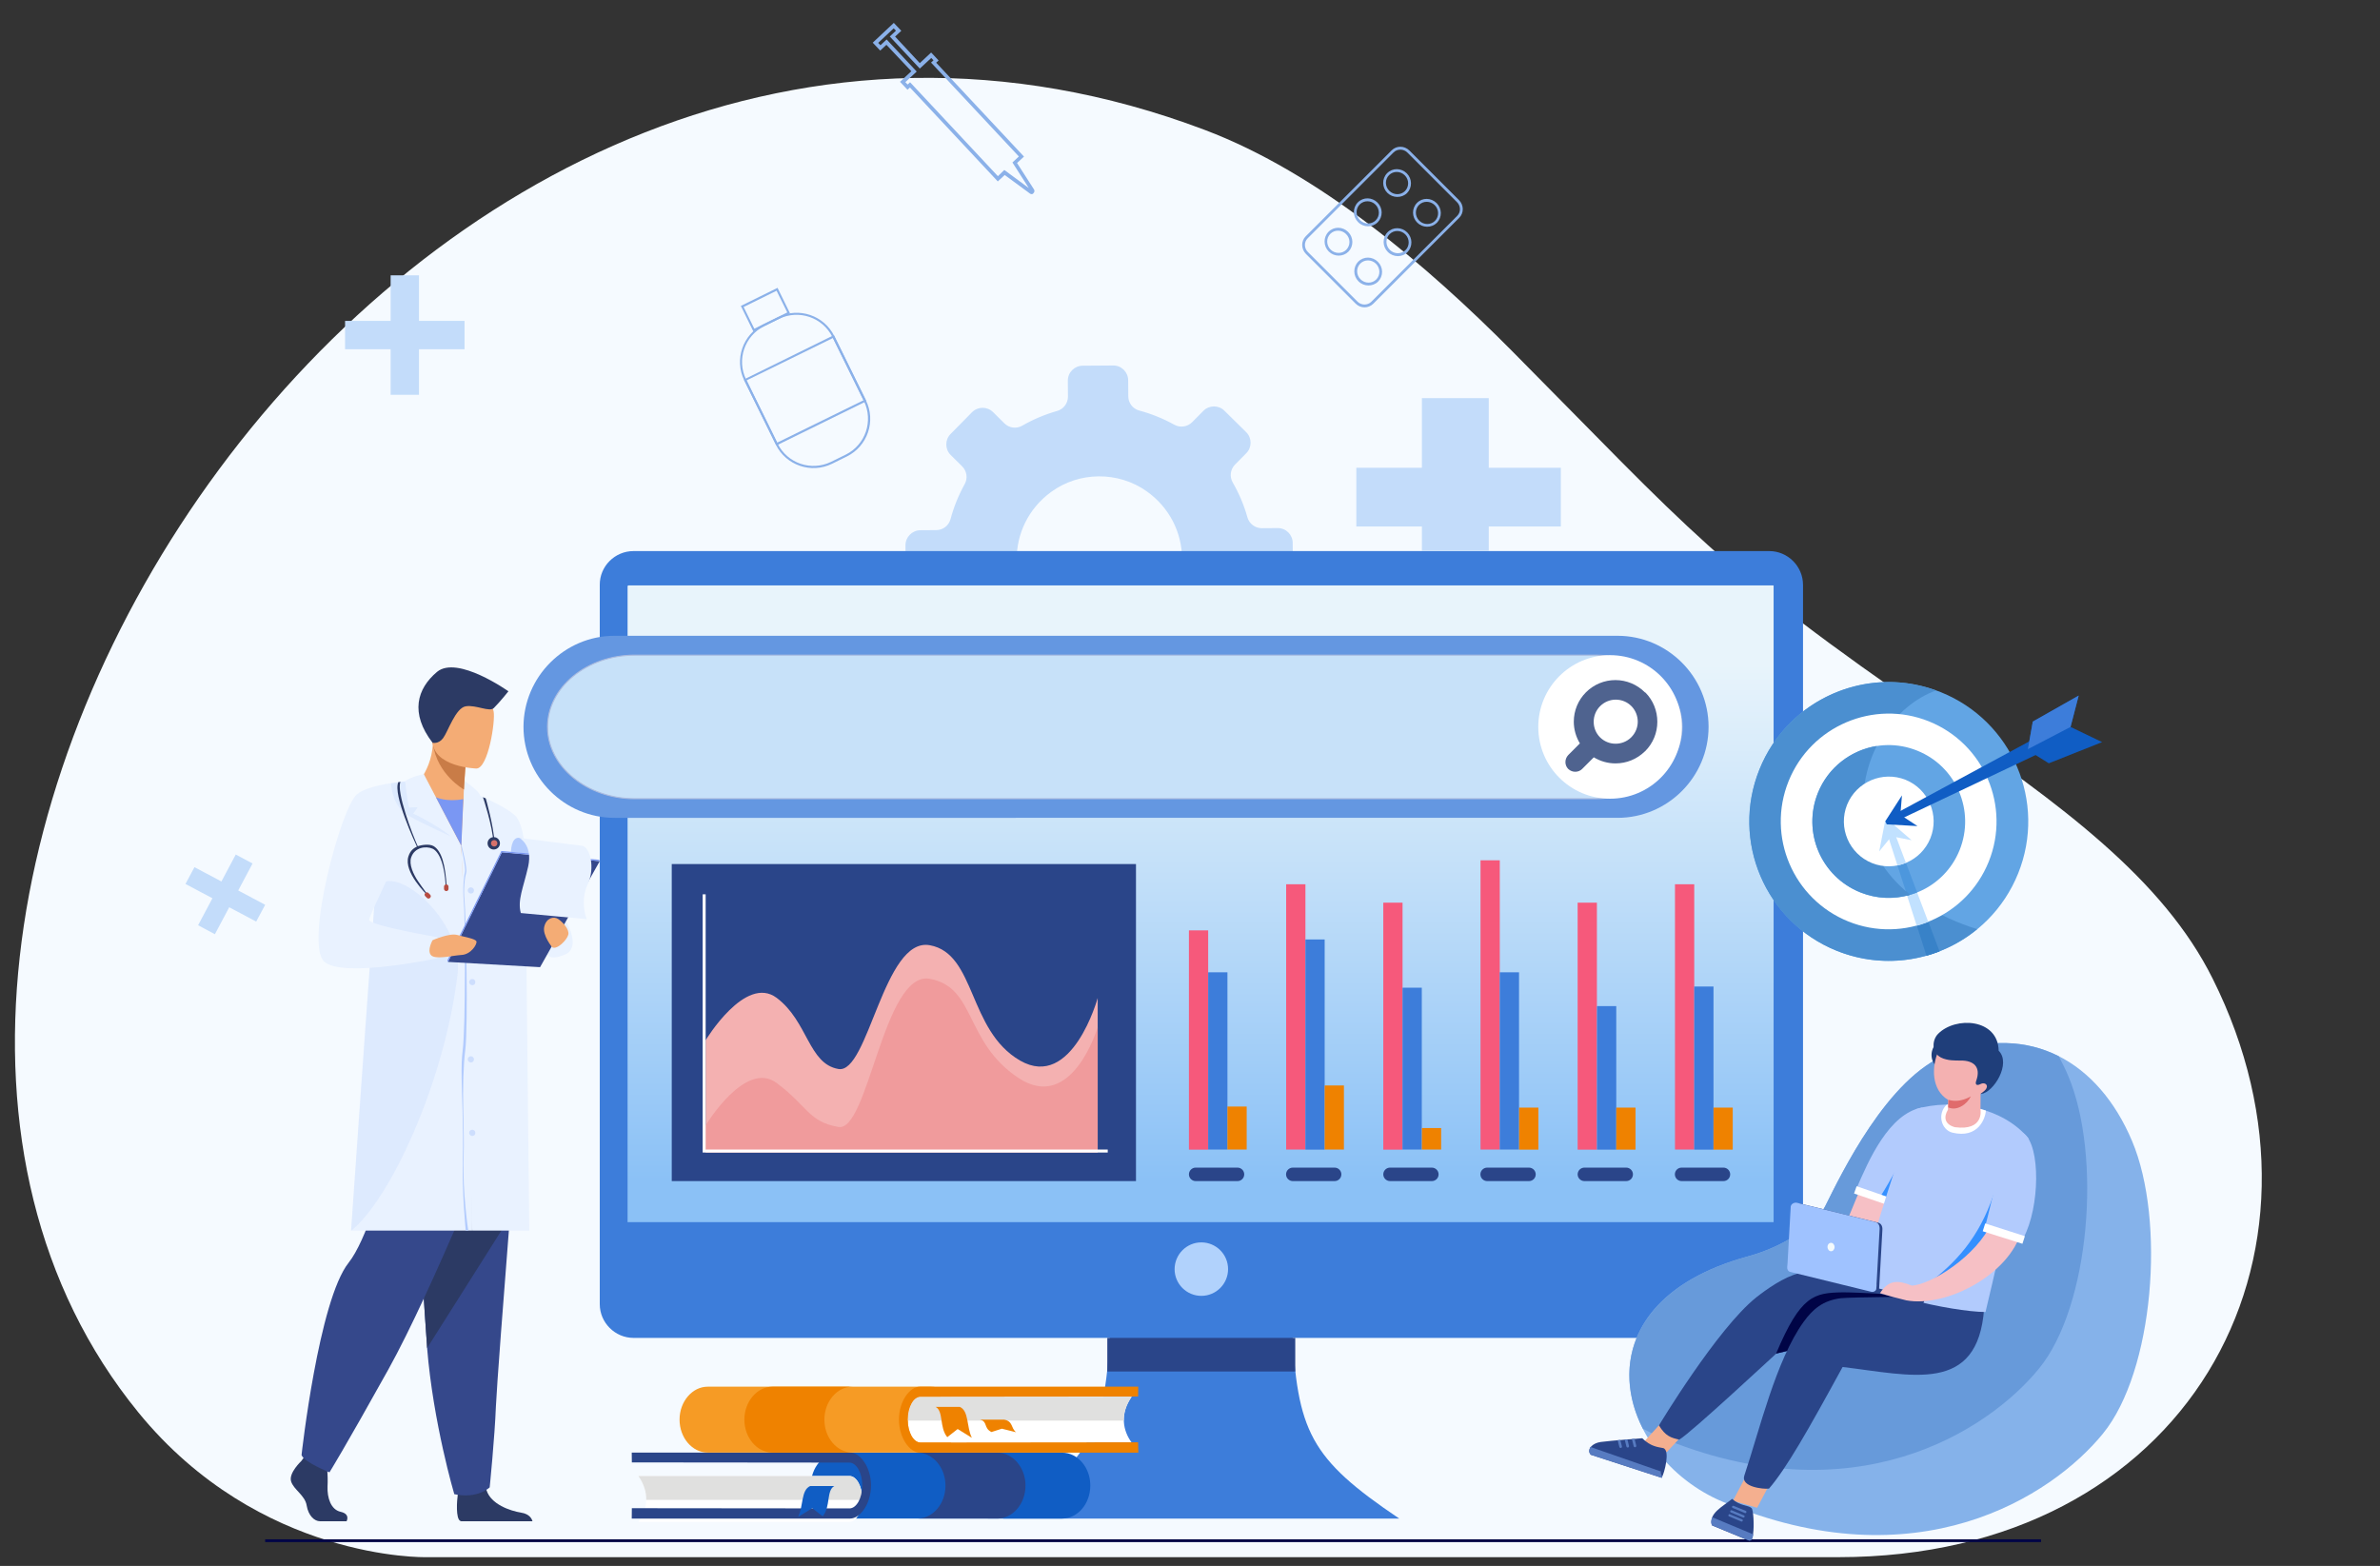<?xml version="1.0" encoding="utf-8"?>
<!-- Generator: Adobe Illustrator 22.0.1, SVG Export Plug-In . SVG Version: 6.00 Build 0)  -->
<svg version="1.1" id="Layer_1" xmlns="http://www.w3.org/2000/svg" xmlns:xlink="http://www.w3.org/1999/xlink" x="0px" y="0px"
	 viewBox="0 0 2225 1464" style="enable-background:new 0 0 2225 1464;" xml:space="preserve">
<rect x="0" y="0" width="2225" height="1464" fill="#333333" stroke="none"/>
<style type="text/css">
	.st0{fill:#F5FAFF;}
	.st1{fill:#C3DCFA;}
	.st2{fill:#3D7DDA;}
	.st3{fill:#000446;}
	.st4{clip-path:url(#SVGID_2_);fill:url(#SVGID_3_);}
	.st5{fill:#2A4589;}
	.st6{fill:#B1D2FC;}
	.st7{fill:#85B2EA;}
	.st8{fill:#679ADA;}
	.st9{fill:#F4AF8F;}
	.st10{fill:#1F3E7A;}
	.st11{fill:#F6C0C5;}
	.st12{fill:#B2CBFD;}
	.st13{fill:#3590FF;}
	.st14{fill:#FFFFFF;}
	.st15{fill:#577BC1;}
	.st16{fill:#9FC2FF;}
	.st17{fill:#F4FAFD;}
	.st18{fill:#F4B1B1;}
	.st19{fill:#E06B6C;}
	.st20{fill:#6497E1;}
	.st21{fill:#F6597B;}
	.st22{fill:#EF8200;}
	.st23{fill:#F09B9C;}
	.st24{fill:#62A5E4;}
	.st25{fill:#4B8FD0;}
	.st26{fill:#3882C8;}
	.st27{fill:#C1E1FF;}
	.st28{fill:#4D97DD;}
	.st29{fill:#105DC4;}
	.st30{fill:#FCA700;}
	.st31{fill:#E0E0DF;}
	.st32{fill:#F69B25;}
	.st33{fill:#2C3A64;}
	.st34{fill:#35488B;}
	.st35{fill:#F4AC75;}
	.st36{fill:#E9F2FF;}
	.st37{opacity:0.2;fill:#B2CBFD;enable-background:new    ;}
	.st38{fill:#C97C47;}
	.st39{fill:#B64C41;}
	.st40{fill:#D6716B;}
	.st41{opacity:0.5;fill:#B2CBFD;enable-background:new    ;}
	.st42{fill:#7A97F3;}
	.st43{fill:#8BB1E9;}
	.st44{fill:#C7E1F9;stroke:#ACBCDF;stroke-miterlimit:10;}
	.st45{fill:#4F638F;}
</style>
<path class="st0" d="M1126.4,121.5c106.4,40.2,207.5,126.4,287.2,206.7c165.9,167.2,190.7,202.4,395.3,342.9
	c119.3,81.9,213.4,151,259.6,243.7c130.1,260-24.9,541-349.8,541c-13.2,0-1320.7,0-1320.7,0s-155.4,3.5-268.7-135.4
	C-254.8,849.2,382.5-159.9,1126.4,121.5"/>
<path class="st1" d="M890.2,621.9l10.5-10.6c4.4-4.4,5.3-11.2,2.2-16.6c-6-10.4-10.6-21.4-13.8-32.7c-1.7-6-7.2-10.1-13.4-10
	l-14.9,0.1c-7.7,0.1-14-6.2-14.1-13.8l-0.2-28.5c0-7.7,6.2-14,13.9-14.1l14.9-0.1c6.2,0,11.7-4.2,13.3-10.2
	c3-11.3,7.5-22.4,13.3-32.9c3-5.4,2-12.2-2.5-16.6l-10.6-10.5c-5.5-5.4-5.5-14.3-0.1-19.7l20-20.3c5.4-5.5,14.3-5.5,19.7-0.1
	l10.6,10.5c4.4,4.4,11.2,5.3,16.6,2.2c10.4-6,21.4-10.6,32.7-13.8c6-1.7,10.1-7.2,10.1-13.4l-0.1-14.9c-0.1-7.7,6.2-14,13.9-14
	l28.5-0.2c7.7-0.1,14,6.2,14,13.9l0.1,14.9c0,6.2,4.2,11.7,10.2,13.3c11.3,3,22.4,7.5,32.9,13.3c5.4,3,12.2,2,16.6-2.4l10.5-10.6
	c5.4-5.5,14.3-5.5,19.7-0.1l20.3,20c5.5,5.4,5.5,14.3,0.1,19.7l-10.5,10.6c-4.4,4.5-5.3,11.2-2.2,16.7c6,10.4,10.6,21.3,13.8,32.7
	c1.7,6,7.2,10.1,13.4,10.1l14.9-0.1c7.7-0.1,14,6.2,14,13.9l0.2,28.5c0,7.7-6.2,14-13.9,14.1l-14.6-0.3c-6.3,0.1-11.7,4.2-13.3,10.2
	c-3,11.3-7.5,22.4-13.3,32.9c-3,5.4-2,12.3,2.4,16.6l10.6,10.5c5.5,5.4,5.5,14.3,0.1,19.7l-20,20.3c-5.4,5.4-14.3,5.5-19.7,0.1
	l-10.6-10.5c-4.4-4.4-11.2-5.3-16.7-2.2c-10.4,6-21.3,10.6-32.7,13.8c-6,1.7-10.1,7.2-10,13.4l0.1,14.9c0,7.7-6.2,14-13.9,14.1
	l-28.5,0.2c-7.7,0.1-14-6.2-14.1-13.9l-0.1-14.9c0-6.2-4.2-11.7-10.2-13.3c-11.3-3-22.4-7.5-32.9-13.3c-5.4-3-12.2-2-16.6,2.4
	l-10.5,10.6c-5.4,5.5-14.3,5.5-19.7,0.1l-20.3-20C884.9,636.3,884.8,627.5,890.2,621.9 M983.5,586.3c26.5,18.8,63.1,18.6,89.3-0.6
	c43.4-31.5,43-95.3-0.8-126.4c-26.5-18.8-63.1-18.6-89.3,0.6C939.4,491.5,939.8,555.3,983.5,586.3z"/>
<path class="st2" d="M592.3,515.2H1654c17.3,0,31.6,14.2,31.6,31.6v672.4c0,17.3-14.2,31.6-31.6,31.6H592.3
	c-17.3,0-31.6-14.2-31.6-31.6V546.8C560.6,529.4,574.8,515.2,592.3,515.2"/>
<rect x="247.9" y="1439.1" class="st3" width="1660.2" height="2.6"/>
<g>
	<g>
		<g>
			<g>
				<defs>
					<path id="SVGID_1_" d="M587.6,547.3h1069.9c0.5,0,0.8,0.4,0.8,0.9v594.4H586.7V548.1C586.7,547.7,587.1,547.3,587.6,547.3"/>
				</defs>
				<clipPath id="SVGID_2_">
					<use xlink:href="#SVGID_1_"  style="overflow:visible;"/>
				</clipPath>
				
					<linearGradient id="SVGID_3_" gradientUnits="userSpaceOnUse" x1="1122.4" y1="1024.4" x2="1122.4" y2="1506.497" gradientTransform="matrix(1 0 0 -1 0 2128)">
					<stop  offset="0" style="stop-color:#8BC1F6"/>
					<stop  offset="1" style="stop-color:#E8F4FB"/>
				</linearGradient>
				<rect x="586.7" y="547.3" class="st4" width="1071.4" height="595.3"/>
			</g>
		</g>
	</g>
</g>
<path class="st2" d="M1038.1,1239.6c-4.6,98.8-16.6,123.8-100.2,180.1H1123h185.1c-83.5-56.3-95.6-81.3-100.2-180.1l-85-8
	L1038.1,1239.6z"/>
<rect x="1035.2" y="1250.8" class="st5" width="175.7" height="31.4"/>
<path class="st6" d="M1123.1,1161.5c13.7,0,25,11.1,25,25c0,13.7-11.1,25-25,25c-13.7,0-25-11.1-25-25
	C1098.2,1172.6,1109.4,1161.5,1123.1,1161.5"/>
<path class="st7" d="M1993.2,1066.7c31.5,74.6,20.4,215.4-27.3,273.7c-47.6,58.4-173.5,140.3-355.6,63.5
	c-98.7-41.6-141.3-184.3,24.2-229.4c31.3-8.5,62.4-28.1,71.8-46.8c14.8-29.5,58.1-120.4,114.4-142.2
	C1897.1,955.8,1961.7,992,1993.2,1066.7"/>
<path class="st8" d="M1535.9,1335.7c-29.5-57.9-11.6-131.2,98.6-161.2c31.3-8.5,62.4-28.1,71.8-46.8
	c14.8-29.5,58.1-120.4,114.4-142.2c38.6-15,74.1-13.1,104,2c3.1,5.8,6.1,11.9,8.8,18.3c31.5,74.6,20.4,215.4-27.3,273.7
	c-47.6,58.3-173.5,140.3-355.6,63.5C1545.6,1340.7,1540.7,1338.2,1535.9,1335.7"/>
<polygon class="st9" points="1620.1,1403.1 1647.9,1350 1669.3,1359.4 1642.7,1409.6 "/>
<path class="st10" d="M1825.5,972c7.9,2.6,12.2,11.1,9.6,19s-11.1,12.2-19,9.6c-7.9-2.6-12.2-11.1-9.6-19
	C1809,973.7,1817.6,969.5,1825.5,972"/>
<path class="st11" d="M1773.3,1114.8c-16.4,18.4-36.3,96.1-75.4,81.6c6.8,8,41-89.5,46.6-95.6L1773.3,1114.8z"/>
<path class="st12" d="M1794.2,1081.2c-7.1,10-19.8,35.2-29,43.4l0.6-1l-30.3-12.2c11.5-27,30.5-70.1,61.2-76
	C1800.1,1034.1,1804.8,1070.7,1794.2,1081.2"/>
<path class="st13" d="M1771.7,1108.4c-0.5,0.5-3.3,13.3-4.4,14.2l-9.9-3.2c9.8-14.8,27-47.9,27-47.9L1771.7,1108.4z"/>
<polygon class="st14" points="1770.7,1121.1 1735.7,1109 1733.3,1115.8 1768.3,1127.8 "/>
<polygon class="st9" points="1536.8,1348.1 1577.7,1303 1597.7,1315.1 1558.3,1357.5 "/>
<path class="st5" d="M1535.3,1344.6c0,0-29,2.2-38.8,3.5c-7.6,1-13.6,6.7-9.3,11.9l66.1,21.5c0.1-0.1,0.2-0.3,0.4-0.5
	c2-3,8.2-25.4,1.1-27.2C1550.5,1352.9,1543.3,1352.6,1535.3,1344.6"/>
<path class="st15" d="M1514.8,1346.2c-0.9,0.1-1.6,0.2-2.5,0.2l1.6,6.4c0.2,0.7,0.9,1,1.5,0.9l0,0c0.7-0.2,1-0.9,0.9-1.5
	L1514.8,1346.2z M1521.4,1345.6c-0.9,0.1-1.6,0.1-2.5,0.2l1.6,6.6c0.2,0.7,0.9,1,1.5,0.9l0,0c0.7-0.2,1-0.9,0.9-1.5L1521.4,1345.6z
	 M1528.1,1345.1c-0.8,0.1-1.6,0.1-2.5,0.2l1.7,6.8c0.2,0.7,0.9,1,1.5,0.9l0,0c0.7-0.2,1-0.9,0.9-1.5L1528.1,1345.1z"/>
<path class="st15" d="M1486.7,1352.7L1486.7,1352.7l-0.8,2.7c-0.6,2.1-0.1,3,1.3,4.7l66.4,21.6c0.1-0.1,0.2-0.3,0.4-0.5
	c0.4-0.6-2.1-3.7-1.2-5.5L1486.7,1352.7z"/>
<path class="st5" d="M1804.7,1212.2l-40-21.9c0,0-43.8-9.5-83,0.1c-14.2,3.5-30.1,14.9-39.8,22.5c-36.5,29.1-91,119.7-91,119.7
	c6.1,10.1,11.4,11.6,19,13.3c11.1-6.4,90.4-80.4,90.6-80.4l131.5-32L1804.7,1212.2z"/>
<path class="st3" d="M1804.7,1212.2l-2.6,2.1c-12.4-3.8-69.6-6.2-79.2-6.1c-27.2,0.4-39.5,2.8-62.5,57.3l21.2-5.1l110.3-26.9
	L1804.7,1212.2z"/>
<path class="st5" d="M1854.9,1223.4c-5.8,80.4-67.7,62.3-132.3,54.6c-32.6,59.7-52.6,94.9-68.8,113.7c-5.4,0.7-26.6-1.6-23.1-12.1
	c14.3-42.6,29.5-107.9,55.6-144c8.3-11.4,17.6-19.7,34.5-21.9c9.1-1.1,83.8-1.5,83.8-1.5L1854.9,1223.4z"/>
<path class="st12" d="M1896.7,1064.7c-16,47.6-20.9,80.5-40.5,161.9c-31.8-0.2-116-19.2-115.3-33.4c14.6-50.9,31.9-106.7,50.3-156.3
	C1825.8,1026.5,1872.9,1035.3,1896.7,1064.7"/>
<path class="st14" d="M1820,1032.7c13-0.4,24.1,1.5,36.6,5.6c-0.6,7.3-7.1,26.4-31.4,20.6C1814.7,1056.2,1810.8,1041.2,1820,1032.7"
	/>
<path class="st13" d="M1800.9,1201.1c27.7-20.1,49.2-44.3,62.6-83.6c0,0,18.4,17.1,18,18.5s-13.8,21.3-13.2,21.5
	C1868.8,1157.7,1830.6,1208.5,1800.9,1201.1"/>
<path class="st5" d="M1706.1,1192.3l93.1,22.8l-0.6,2.2c-0.3,1.2-1.5,1.9-2.8,1.6l-88.7-21.7c-1.2-0.3-1.9-1.5-1.6-2.8
	L1706.1,1192.3z"/>
<path class="st5" d="M1682.6,1125.1l73.3,18c2.9,0.7,4.1,3.6,3.9,6.6l-3.1,56.2l-83.1-20.4l3.3-57
	C1677.1,1126,1680.1,1124.5,1682.6,1125.1"/>
<path class="st16" d="M1680,1124.5l73.3,18c2.9,0.7,4.1,3.6,3.9,6.6l-2.9,52h0.1l-0.3,3.8c-0.2,2.1-2.6,3.2-4.6,2.8l-75.9-18.6
	c-2-0.5-3-2.5-2.8-4.6l0.3-3.1l3-53.5C1674.6,1125.4,1677.5,1123.9,1680,1124.5"/>
<path class="st17" d="M1711.8,1161.9c1.8,0,3.3,1.8,3.3,4s-1.5,3.9-3.3,3.9s-3.3-1.8-3.3-4
	C1708.4,1163.7,1709.9,1161.9,1711.8,1161.9"/>
<path class="st11" d="M1889.8,1150.8c-11.1,40.6-70,71.8-107.6,64.9c-8.7-2.1-17-4.3-24.7-6.7c8.2-12.5,16.6-12.4,29.8-7.1
	c17.7-0.7,60.9-27.7,74.8-59.2L1889.8,1150.8z"/>
<path class="st12" d="M1892.2,1059.8c15.5,11.7,14.9,68.5-0.4,97.3l-36.3-9.1c6.6-24.1,16.2-70.3,23.1-85.7
	C1879.5,1060.4,1890.2,1058.3,1892.2,1059.8"/>
<path class="st18" d="M1821.3,1028.3l-0.2,9.1c-4.2,6.9-3.2,13.8,6.5,16.4c27.2,3.6,24-15.8,23.9-16.7l0.1-14.5
	c1.7,0.1,10.6-6.6,12.3-9.9c20.4-39.1-35-67.2-51.6-30.4C1805.5,997.2,1805.6,1019.1,1821.3,1028.3"/>
<path class="st19" d="M1842.5,1025c-3.5,7.3-12.9,14-21.2,10.3l0.2-7.1C1826.2,1029.5,1833,1030.3,1842.5,1025"/>
<path class="st10" d="M1847.5,1010.5c-1,2.8-0.2,5.2,4.2,2.9c3.2-1.7,7.3,0.3,5.3,4.2c-1.7,3.2-6.9,5.3-4.8,5.1
	c11.6-1.4,28.3-28.4,16.3-40.4c-0.6-30.1-40.3-32.3-56.6-15.8c-5.7,5.7-6.5,17.5,2.7,22.2c6,3,13.3,2.8,18.1,2.8
	C1845.2,991.3,1852.2,997.5,1847.5,1010.5"/>
<polygon class="st14" points="1893,1155.7 1855.9,1143.8 1853.6,1151.1 1890.7,1162.8 "/>
<path class="st5" d="M1619.3,1401.3c-9.4,7.7-22.1,13.5-18.8,24.8l34.7,14.3c0.1-0.1,0.3-0.3,0.4-0.5c0.9-1,2.7-0.9,3.3-5.5
	c1.2-8.7,0.3-23.2-1.5-24.6C1634,1407,1626.9,1408.1,1619.3,1401.3"/>
<path class="st15" d="M1600.8,1418.5L1600.8,1418.5c-1.1,2.6-1.9,5.1-0.1,7.6l34.7,14.3c2.2-0.3,3-0.9,3.7-5.9L1600.8,1418.5z"/>
<path class="st15" d="M1620.7,1407.8l11.3,4.7c0.6,0.2,0.9,0.9,0.6,1.4l0,0c-0.2,0.6-0.9,0.9-1.4,0.6l-11.3-4.7
	c-0.6-0.2-0.9-0.9-0.6-1.4l0,0C1619.4,1407.9,1620.1,1407.6,1620.7,1407.8"/>
<path class="st15" d="M1619,1412l11.3,4.7c0.6,0.2,0.9,0.9,0.6,1.4l0,0c-0.2,0.6-0.9,0.9-1.4,0.6l-11.3-4.7
	c-0.6-0.2-0.9-0.9-0.6-1.4l0,0C1617.7,1412,1618.3,1411.8,1619,1412"/>
<path class="st15" d="M1617.3,1415.7l11.3,4.7c0.6,0.2,0.9,0.9,0.6,1.4l0,0c-0.2,0.6-0.9,0.9-1.4,0.6l-11.3-4.7
	c-0.6-0.2-0.9-0.9-0.6-1.4l0,0C1616.1,1415.7,1616.8,1415.4,1617.3,1415.7"/>
<rect x="628" y="807.8" class="st5" width="434" height="296.4"/>
<path class="st18" d="M659.7,972.5c0,0,37.1-61.6,66.4-39.6s29.6,61.6,57.7,66.5c28,5,42.3-123.7,85.5-115.7
	c43.2,7.9,35.5,79.5,84.3,107.8c48.8,28.2,72.6-58.5,72.6-58.5v141.8H659.7V972.5z"/>
<path class="st20" d="M574.5,594.4h937.7c46.8,0,85.1,38.3,85.1,85.1l0,0c0,46.8-38.3,85.1-85.1,85.1H574.5
	c-46.8,0-85.1-38.3-85.1-85.1l0,0C489.5,632.7,527.8,594.4,574.5,594.4"/>
<rect x="1111.5" y="869.8" class="st21" width="18" height="205"/>
<rect x="1129.5" y="909" class="st2" width="18" height="165.7"/>
<rect x="1147.5" y="1034.5" class="st22" width="18" height="40.2"/>
<path class="st5" d="M1117.8,1091.6h39.1c3.4,0,6.3,2.8,6.3,6.3s-2.8,6.3-6.3,6.3h-39.1c-3.4,0-6.3-2.8-6.3-6.3
	S1114.4,1091.6,1117.8,1091.6"/>
<rect x="1202.4" y="826.7" class="st21" width="18" height="248"/>
<rect x="1220.4" y="878.3" class="st2" width="18" height="196.5"/>
<rect x="1238.4" y="1014.8" class="st22" width="18" height="59.9"/>
<path class="st5" d="M1208.6,1091.6h39.1c3.4,0,6.3,2.8,6.3,6.3s-2.8,6.3-6.3,6.3h-39.1c-3.4,0-6.3-2.8-6.3-6.3
	S1205.2,1091.6,1208.6,1091.6"/>
<rect x="1293.2" y="843.9" class="st21" width="18" height="230.9"/>
<rect x="1311.2" y="923.4" class="st2" width="18" height="151.3"/>
<rect x="1329.3" y="1054.6" class="st22" width="18" height="20.1"/>
<path class="st5" d="M1299.5,1091.6h39.1c3.4,0,6.3,2.8,6.3,6.3s-2.8,6.3-6.3,6.3h-39.1c-3.4,0-6.3-2.8-6.3-6.3
	S1296.1,1091.6,1299.5,1091.6"/>
<rect x="1384.1" y="804.3" class="st21" width="18" height="270.4"/>
<rect x="1402.1" y="909" class="st2" width="18" height="165.7"/>
<rect x="1420.2" y="1035.5" class="st22" width="18" height="39.3"/>
<path class="st5" d="M1390.3,1091.6h39.1c3.4,0,6.3,2.8,6.3,6.3s-2.8,6.3-6.3,6.3h-39.1c-3.4,0-6.3-2.8-6.3-6.3
	S1386.9,1091.6,1390.3,1091.6"/>
<rect x="1474.9" y="843.9" class="st21" width="18" height="230.9"/>
<rect x="1493" y="940.6" class="st2" width="18" height="134.2"/>
<rect x="1511" y="1035.5" class="st22" width="18" height="39.3"/>
<path class="st5" d="M1481.2,1091.6h39.1c3.4,0,6.3,2.8,6.3,6.3s-2.8,6.3-6.3,6.3h-39.1c-3.4,0-6.3-2.8-6.3-6.3
	S1477.8,1091.6,1481.2,1091.6"/>
<rect x="1565.9" y="826.7" class="st21" width="18" height="248"/>
<rect x="1583.9" y="922.3" class="st2" width="18" height="152.5"/>
<rect x="1601.9" y="1035.5" class="st22" width="18" height="39.3"/>
<path class="st5" d="M1572.1,1091.6h39.1c3.4,0,6.3,2.8,6.3,6.3s-2.8,6.3-6.3,6.3h-39.1c-3.4,0-6.3-2.8-6.3-6.3
	S1568.6,1091.6,1572.1,1091.6"/>
<path class="st23" d="M659.7,1052.1c0,0,37.1-61.6,66.4-39.6c29.3,21.9,29.6,36.1,57.7,41.1c28,5,42.3-146.5,85.5-138.5
	c43.2,7.9,32.2,58.9,82.6,92.5c50.4,33.6,74.3-47.3,74.3-47.3v117.2H659.7V1052.1z"/>
<path class="st24" d="M1814.4,647.1c66.8,26.9,99.2,102.7,72.3,169.5c-26.9,66.8-102.7,99.2-169.5,72.3s-99.2-102.7-72.3-169.5
	C1671.6,652.6,1747.6,620.2,1814.4,647.1"/>
<path class="st25" d="M1848.4,868.7c-35.6,29.2-85.6,38.5-131.3,20.2c-66.8-26.9-99.2-102.7-72.3-169.5
	c26.3-65.4,99.5-97.8,165.1-73.9C1732.3,674.1,1693.5,819.4,1848.4,868.7"/>
<path class="st25" d="M1813.2,889.4c-4,1.5-8.1,3-12.2,4.1l-19.4-60.5c4.4,3.8,9.2,7.5,14.5,11.1L1813.2,889.4z"/>
<path class="st26" d="M1813.2,889.4c-4,1.5-8.1,3-12.2,4.1l-19.4-60.5c4.4,3.8,9.2,7.5,14.5,11.1L1813.2,889.4z"/>
<path class="st14" d="M1803.3,674.4c51.6,20.8,76.7,79.5,55.9,131.2c-20.8,51.6-79.5,76.7-131.2,55.9
	c-51.6-20.8-76.7-79.5-55.9-131.2C1692.9,678.7,1751.7,653.7,1803.3,674.4"/>
<polygon class="st14" points="1762.3,767.9 1762.3,767.9 1756.8,796 1768.3,781.9 1787.1,785.5 1765.3,766.7 "/>
<path class="st27" d="M1802.7,861.9c-3.5,1.4-7.1,2.6-10.8,3.6l-27.6-86.1l6.8-0.9L1802.7,861.9z"/>
<path class="st24" d="M1792.4,701.8c36.6,14.7,54.3,56.3,39.6,92.9c-14.7,36.6-56.3,54.3-92.9,39.6s-54.3-56.3-39.6-92.9
	C1714.2,704.7,1755.8,687,1792.4,701.8"/>
<polygon class="st28" points="1762.3,767.9 1762.3,767.9 1756.8,796 1768.3,781.9 1787.1,785.5 1765.3,766.7 "/>
<path class="st28" d="M1792.3,834.3c-3,1.2-6.2,2.2-9.3,3l-18.7-58l6.8-0.9L1792.3,834.3z"/>
<path class="st25" d="M1785.7,836.5c-14.9,4.4-31.2,3.9-46.6-2.3c-36.6-14.7-54.3-56.3-39.6-92.9c9.7-24.1,31.1-40,55-43.9
	C1733.3,739.7,1736,796.5,1785.7,836.5"/>
<path class="st25" d="M1785.7,836.5c-1,0.3-1.9,0.5-2.8,0.8l-1.3-4.3C1782.9,834.2,1784.3,835.4,1785.7,836.5"/>
<path class="st14" d="M1781.4,729c21.5,8.7,31.9,33.1,23.3,54.6c-8.7,21.5-33.1,31.9-54.6,23.3c-21.5-8.7-31.9-33.1-23.3-54.6
	C1735.5,730.9,1759.9,720.5,1781.4,729"/>
<polygon class="st27" points="1762.3,767.9 1762.3,767.9 1756.8,796 1768.3,781.9 1787.1,785.5 1765.3,766.7 "/>
<path class="st27" d="M1781.8,806.7c-2.6,1-5.2,1.9-7.9,2.4l-9.6-29.9l6.8-0.9L1781.8,806.7z"/>
<polygon class="st29" points="1762.5,767.8 1762.5,767.8 1778.1,743.6 1776.6,761.8 1792.6,772.3 1763.9,770.7 "/>
<path class="st29" d="M1920.5,680.5c1.6-0.4,2.1-0.9,5,0.3c2.9,1.1,5.4,7.6,4.4,10.3s-1.4,2.4-2.5,3.2l-151.3,71.8l-4.3-5.3
	L1920.5,680.5z"/>
<polygon class="st29" points="1900.4,674.6 1943.3,650.3 1935.7,679.6 1965.2,693.8 1915.4,713.6 1895.6,701.3 "/>
<polygon class="st2" points="1900.4,674.6 1943.3,650.3 1935.7,679.6 1895.8,700.4 1897.1,693.3 "/>
<path class="st5" d="M535.2,1142.3"/>
<path class="st30" d="M550.4,1100.5"/>
<polygon class="st14" points="659.7,836.1 659.7,1074.7 1035.6,1074.7 1035.6,1077.5 656.9,1077.5 656.9,836.1 "/>
<path class="st29" d="M993,1358.1H784.3c-14.5,0-26.3,13.9-26.3,30.8l0,0c0,17,11.8,30.8,26.3,30.8H993c14.5,0,26.3-13.9,26.3-30.8
	l0,0C1019.4,1372,1007.5,1358.1,993,1358.1"/>
<path class="st5" d="M932.4,1358.1h-74.8c14.5,0,26.3,13.9,26.3,30.8l0,0c0,17-11.8,30.8-26.3,30.8h74.8c14.5,0,26.3-13.9,26.3-30.8
	l0,0C958.8,1372,946.8,1358.1,932.4,1358.1"/>
<path class="st14" d="M794.1,1422.8H596.8c8.2-11.1,11.3-26.7,0-42.9h197.3c6.6,0,12,9.6,12,21.4
	C806.1,1413,800.7,1422.8,794.1,1422.8"/>
<path class="st31" d="M604.1,1402.2c0.2-7.1-2-14.6-7.3-22.3h197.3c6.6,0,12,9.6,12,21.4c0,0.3,0,0.6,0,0.9H604.1z"/>
<path class="st5" d="M590.6,1419.7h204.2c9.5,0,19.5-14,19.5-31s-10.1-30.7-19.5-30.7H590.6l0.1,9.2l203.4,0.2c6.6,0,12,9.6,12,21.4
	s-5.4,21.4-12,21.4l-203.4-0.2L590.6,1419.7z"/>
<path class="st29" d="M780,1389.3c-8.3,0-14.3,0-22.6,0c-8.7,3.8-6.2,19-11.3,28.9l13.3-8.2l9.7,7.6
	C776.7,1408.7,772.4,1393.3,780,1389.3"/>
<path class="st32" d="M661.6,1296.4h208.7c14.5,0,26.3,13.9,26.3,30.8l0,0c0,17-11.8,30.8-26.3,30.8H661.6
	c-14.5,0-26.3-13.9-26.3-30.8l0,0C635.3,1310.3,647.2,1296.4,661.6,1296.4"/>
<path class="st22" d="M722.2,1296.4H797c-14.5,0-26.3,13.9-26.3,30.8l0,0c0,17,11.8,30.8,26.3,30.8h-74.8
	c-14.5,0-26.3-13.9-26.3-30.8l0,0C695.9,1310.3,707.8,1296.4,722.2,1296.4"/>
<path class="st14" d="M860.6,1348.7H1058c-8.2-11.1-11.3-26.7,0-42.9H860.6c-6.6,0-12,9.6-12,21.4
	C848.5,1339,853.9,1348.7,860.6,1348.7"/>
<path class="st31" d="M1050.6,1328.1c-0.2-7.1,2-14.6,7.3-22.3H860.6c-6.6,0-12,9.6-12,21.4c0,0.3,0,0.6,0,0.9H1050.6z"/>
<path class="st22" d="M1064.2,1358.1H859.9c-9.5,0-19.5-14-19.5-31s10.1-30.7,19.5-30.7h204.2l-0.1,9.2l-203.4,0.2
	c-6.6,0-12,9.6-12,21.4s5.4,21.4,12,21.4l203.4-0.2L1064.2,1358.1z"/>
<path class="st22" d="M874.7,1315.3c8.3,0,14.3,0,22.6,0c8.7,3.8,6.2,19,11.3,28.9l-13.3-8.2l-9.7,7.6
	C878,1334.6,882.3,1319.3,874.7,1315.3"/>
<path class="st22" d="M916,1327.2c8.3,0,14.3,0,22.6,0c8.7,1.5,6.2,7.7,11.3,11.8l-13.3-3.3l-9.7,3.1
	C919.3,1335.1,923.6,1328.8,916,1327.2"/>
<g>
	<g>
		<path class="st33" d="M281.7,1365.9c0,0-11.9,11.1-9.6,18.9c2.3,7.9,13.1,13.1,14.6,22.7c1.6,9.6,7.3,14.7,12.4,14.7
			c5.1,0,24.9,0,24.9,0s3.8-6.7-5.5-8.8c-9.3-2-12.7-13.3-12.3-23.7c0.6-10.4-0.9-24.3-0.9-24.3l-19.8-4.7L281.7,1365.9z"/>
		<path class="st33" d="M430.3,1421.9c0.2,0.1,0.4,0.2,0.8,0.3h66.7c-0.6-2.3-2.8-6.8-10.5-8c-10.4-1.7-28.4-7.8-32.5-21.1
			c-0.1-0.4-0.2-0.9-0.3-1.2c-3.2-14.3-26.4,4.4-26.4,4.4s-0.1,0.6-0.2,1.5C427.2,1402.7,425.9,1419.7,430.3,1421.9z"/>
		<path class="st34" d="M484.4,1041c0,0-3.5,44.1-7.7,96.9c-5.7,71.9-12.4,160.3-13.1,177c-1.1,29-5.8,75.6-5.8,75.6
			s-11.1,11.1-33.1,6.4c0,0-19.7-66.4-25.4-136.6c-0.1-1.1-0.2-2.3-0.2-3.5c-5.2-71.5-13.4-222-13.4-222L484.4,1041z"/>
		<path class="st33" d="M484.4,1041c0,0-3.5,44.1-7.7,96.9l-77.4,122.4c-0.1-1.1-0.2-2.3-0.2-3.5c-5.2-71.5-13.4-222-13.4-222
			L484.4,1041z"/>
		<path class="st34" d="M468.3,1046.2c0,0-63.7,159.5-105.4,234.4s-54.9,95.9-54.9,95.9s-23.9-9.6-26.1-16.2
			c0,0,16-144.7,44.1-179.9c15.9-19.9,34.5-79.7,35.3-100.6c0.8-20.9,5.7-62.3,5.7-62.3L468.3,1046.2z"/>
	</g>
	<g>
		<path class="st35" d="M448.9,751c-23.7,7.5-64.7-12.6-64.7-12.6s18.5-13.8,20.5-42.7c0-0.4,0.1-0.8,0.1-1.1
			c0.1-2.1,0.1-4.4,0.1-6.7l6.5,5.2l24.2,19.5c0,0-1.2,9.7-1.7,25.8c3.8,2.1,6.9,4.5,9.3,6.5C446.9,748.2,448.9,751,448.9,751z"/>
		<path class="st35" d="M357.8,735.2c0,0,62.6-9.9,104,17.4c0,0,28.1,183.4,3.6,200.7c-24.5,17.3-107.5,0-107.5,0L357.8,735.2
			L357.8,735.2z"/>
		<path class="st36" d="M441.4,1150.5H328.2c0,0,13.2-193.2,17-240.3c3.1-38.2,9.5-129.7,11.8-162.8c0.6-7.8,0.9-12.4,0.9-12.4
			l27-4.6l46.3,60.2c0,0,7.4,160.5,7.1,185.8c-0.2,25.4,3,123.8,3.1,140.5C441.5,1133.4,441.4,1150.5,441.4,1150.5z"/>
		<path class="st36" d="M431.3,790.7l10.2,359.8h53.3c0,0-2.5-236.6-2.7-258.4c-0.2-21.7,5.7-115.5-10.8-129.9
			c-14-12.2-47.3-24-47.3-24L431.3,790.7z"/>
		<path class="st36" d="M434.2,730c0,0,15.2,10.4,14.7,14.3c-0.6,3.7-2.7,9.7-2.7,9.7l-9.3-1.9l7.9,5.6c0,0-8.9,26-13.5,33.2
			L434.2,730z"/>
		<path class="st37" d="M350.5,837.2c6.7-41,83.6,19.5,77.3,73.3c-11.8,99.3-62.2,210.1-99.6,240.2L350.5,837.2z"/>
		<path class="st38" d="M404.7,695.4c-0.1-0.8-0.3-1.1-0.3-1.1l0.4-0.1l6.6-1.3l24.2,19.5c0,0-1.1,9.2-1.8,25.8
			C433.7,738.1,408.7,724.3,404.7,695.4z"/>
		<path class="st35" d="M445.5,718.5c0,0-42.2-1.1-41.2-27.5c1.1-26.2-3.5-44.1,23.6-44.6c27-0.3,31.8,9.9,33.6,18.9
			C463.2,674.1,456.5,718,445.5,718.5z"/>
		<path class="st33" d="M404.4,694.4c0,0,5.6,1.5,9.9-4.4c4.4-5.8,11.6-28.3,21.2-29.7c9.6-1.5,22.2,5.7,26.2,1.6
			c5.9-5.9,13.6-15.6,13.6-15.6s-47.6-33.9-66.7-18.2C389.8,643.9,383.1,666.7,404.4,694.4z"/>
		<g>
			<path class="st33" d="M461.4,788.4c-0.9-16.3-9.8-42.9-9.9-43.1l2.6,1.1c0.3,1.1,7.4,25.4,8.3,41.9h-0.9V788.4z"/>
		</g>
		<g>
			<path class="st33" d="M399.8,837.2c-0.9-1-22.7-21.8-18-36.5c1.8-5.7,5.1-7.9,8.7-9.6c3.4-1.1,10.9-2.5,15,0
				c7.3,4.6,10.9,17.1,12.1,38.1h-0.9c-1.2-24.9-7.7-33.8-12.4-35.8c-6-2.6-16.6-1.5-19.9,8.2c-2.3,6.6,2.2,16,6.4,22.2
				c4.7,7,9.7,13.3,9.7,13.4h-0.7V837.2z"/>
		</g>
		<path class="st39" d="M402.1,839.4L402.1,839.4c-0.9,0.9-2.2,0.9-3,0l-1.5-1.5c-0.9-0.9-0.9-2.2,0-3l0,0c0.9-0.9,2.2-0.9,3,0
			l1.5,1.5C403,837.3,403,838.5,402.1,839.4z"/>
		<path class="st39" d="M417.2,833.1L417.2,833.1c-1.1,0-2.1-1-2.1-2.1v-2.1c0-1.1,1-2.1,2.1-2.1l0,0c1.1,0,2.1,1,2.1,2.1v2.1
			C419.3,832.3,418.3,833.1,417.2,833.1z"/>
		<path class="st33" d="M455.8,788.4c0-3.2,2.6-5.8,5.8-5.8c3.2,0,5.8,2.6,5.8,5.8s-2.6,5.8-5.8,5.8
			C458.5,794.3,455.8,791.7,455.8,788.4z"/>
		<path class="st40" d="M459,788.4c0-1.6,1.2-3,3-3c1.6,0,3,1.2,3,3c0,1.6-1.2,3-3,3C460.3,791.4,459,790,459,788.4z"/>
		<g>
			<path class="st12" d="M435.4,1150.5c0-0.3-3.7-36.6-2.7-68.1c0.4-13.3,0.1-28.9-0.3-44.1c-0.6-21.6-1.7-42.3,0.1-55.9
				c3-23.2,2.3-128.6,1.1-140c-1.1-11.2,0-23.5,1.1-27c1.1-3.7-3.7-24.3-3.7-24.5l0.6-0.1c0.2,0.9,5.5,21.1,4.2,25
				c-1.1,3.6-2.8,15.5-1.5,26.6c1.2,11.4,3.6,116.8,0.6,140c-1.7,13.5-2.3,34.4-1.8,55.9c0.3,15.1,0.8,30.7,0.3,44.1
				c-1.1,31.5,4.2,67.7,4.4,68.1H435.4L435.4,1150.5z"/>
		</g>
		<path class="st36" d="M529.2,861.1c0,0,14.4,24.7-0.8,31.2c-15,6.5-16.6-0.3-16.6-0.3L529.2,861.1z"/>
		<path class="st36" d="M409,876.2c0,0,2.2,4.7,2,8.8c-0.3,4.4-2.3,10.9-2.3,10.9s-88.4,18.9-105.6,3.1
			c-18.4-17,15.7-143.8,30.5-156.3c6.3-5.4,19.5-8.6,31.9-10.5c6.8-1.1,13.2-1.8,18.1-2.1c5-0.4,8.2-0.6,8.2-0.6l-2,7.4l-7.8,28.6
			l-9,33.4c0,0-27,55.6-27.9,60.9C344.1,865.1,409,876.2,409,876.2z"/>
		<path class="st37" d="M421.4,781.8c0,0-22.6-9.8-38.8-18.8c-10.5-5.8-16-16.9-17.1-30.7c6.8-1.1,13.2-1.8,18.1-2.1
			c0.8,0.2,1.2,0.4,1.2,0.4l4.9,6.4L421.4,781.8z"/>
		<path class="st36" d="M431.3,790.7l-35.1-67c0,0-13.1,2.7-17.5,6.8c0,0,2.2,20.1,3.9,24.6c0,0,6.8-0.8,7.8-0.2c0,0-3.4,5-4.2,5.7
			C386,760.4,416.6,774.7,431.3,790.7z"/>
		<g>
			<path class="st33" d="M390.6,793.3c-2.5-5.4-23.6-50.5-18.2-62.1l2-0.2c-4,8.7,10.5,48,17,62.1L390.6,793.3z"/>
		</g>
		<path class="st41" d="M437.3,832.5c0-1.6,1.2-2.9,2.9-2.9c1.6,0,2.9,1.2,2.9,2.9c0,1.6-1.2,2.9-2.9,2.9
			C438.5,835.2,437.3,833.9,437.3,832.5z"/>
		<path class="st41" d="M437.3,990.4c0-1.6,1.2-2.9,2.9-2.9c1.6,0,2.9,1.2,2.9,2.9c0,1.7-1.2,2.9-2.9,2.9
			C438.5,993.2,437.3,991.9,437.3,990.4z"/>
		<path class="st41" d="M438.6,918.2c0-1.6,1.2-2.9,2.9-2.9c1.6,0,2.9,1.2,2.9,2.9c0,1.6-1.2,2.9-2.9,2.9
			C439.9,920.9,438.6,919.7,438.6,918.2z"/>
		<path class="st41" d="M438.6,1059.1c0-1.6,1.2-2.9,2.9-2.9c1.6,0,2.9,1.2,2.9,2.9c0,1.7-1.2,2.9-2.9,2.9
			C439.9,1061.9,438.6,1060.6,438.6,1059.1z"/>
		<path class="st42" d="M407.5,745.3c0,0,9.8,4.8,25.6,1.8l-1.8,43.6L407.5,745.3z"/>
		<g>
			<polygon class="st34" points="469.2,796.8 560.7,805.1 504.9,904.2 418.8,899.3 			"/>
			<path class="st12" d="M477.7,796.4c0,0,0-14.1,7.8-13.1c7.8,1,10.2,15,10.2,15L477.7,796.4z"/>
			<polygon class="st42" points="560,803.8 468.7,795.6 418.2,898 418.8,899.3 469.2,796.8 560.7,805.1 			"/>
			<path class="st36" d="M485.4,783.3c0,0,12.8,6.4,8.4,26.7c-4.6,20.3-10.2,31.5-6.9,43.6l61.6,5.7c0,0-6.7-16,0.8-32.2
				c7.5-16.2,2.1-34.7-4.7-36.3L485.4,783.3z"/>
		</g>
		<path class="st35" d="M516.3,885.7c0,0-9.4-11.3-7.5-19.3c1.9-8.2,8.9-10.1,13.2-7.1c4.2,2.9,10.4,9.5,9.3,14.5
			C530.1,878.7,520.9,888.1,516.3,885.7z"/>
		<path class="st35" d="M404.4,879c0,0,15.9-7,23.1-4.9c7.3,2,17,3.5,17.9,6c0.8,2.7-5.2,12.4-14.2,12.7c-8.9,0.6-24.6,4.7-28.4,0
			C399.1,888.3,404.4,879,404.4,879z"/>
	</g>
</g>
<rect x="1329.3" y="372.2" class="st1" width="62.5" height="142.9"/>
<rect x="1268" y="437.3" class="st1" width="191.2" height="54.9"/>
<g>
	<g>
		<path class="st43" d="M791.6,426.8l-13.8,6.8c-19.4,9.5-43,1.5-52.5-17.9l-29.5-60c-9.5-19.4-1.5-43,17.9-52.5l13.8-6.8
			c19.4-9.5,43-1.5,52.5,17.9l29.5,60C819.1,393.6,811.1,417.2,791.6,426.8z M714.5,304.9c-18.4,9.1-26,31.4-17,49.9l29.5,60
			c9.1,18.4,31.4,26,49.9,17l13.8-6.8c18.4-9.1,26-31.4,17-49.9l-29.5-60c-9.1-18.4-31.4-26-49.9-17L714.5,304.9z"/>
	</g>
	<g>
		<path class="st43" d="M738.6,293l-34.3,16.9L692.6,286l34.3-16.9L738.6,293z M705.2,307.3l30.8-15.2l-10-20.3L695.2,287
			L705.2,307.3z"/>
	</g>
	<g>
		<path class="st43" d="M810,375.1l-84.2,41.4l-30.4-61.7l84.2-41.5L810,375.1z M726.6,413.8l80.7-39.6L778.7,316L698,355.6
			L726.6,413.8z"/>
	</g>
</g>
<g>
	<g>
		<path class="st43" d="M1267.3,283.8l-46.4-46.4c-4.6-4.6-4.7-12-0.2-16.5l80.4-80.4c4.5-4.5,11.9-4.4,16.5,0.2l46.4,46.4
			c4.6,4.6,4.7,12,0.2,16.5l-80.4,80.4C1279.2,288.5,1271.9,288.5,1267.3,283.8z M1315.7,142.6c-3.5-3.5-9.3-3.6-12.8-0.2
			l-80.4,80.4c-3.5,3.5-3.4,9.2,0.2,12.8l46.4,46.4c3.5,3.5,9.3,3.6,12.8,0.2l80.4-80.4c3.5-3.5,3.4-9.2-0.2-12.8L1315.7,142.6z"/>
	</g>
	<g>
		<g>
			<path class="st43" d="M1242.2,235.1c-5.1-5.1-5.2-13.3-0.2-18.4c5.1-5.1,13.2-5,18.4,0.2c5.1,5.1,5.2,13.3,0.2,18.4
				C1255.5,240.3,1247.3,240.2,1242.2,235.1z M1258.4,218.8c-4.1-4.1-10.7-4.2-14.7-0.2s-3.9,10.6,0.2,14.7s10.7,4.2,14.7,0.2
				C1262.6,229.4,1262.6,222.9,1258.4,218.8z"/>
		</g>
		<g>
			<path class="st43" d="M1269.6,207.6c-5.1-5.1-5.2-13.3-0.2-18.4c5.1-5.1,13.2-5,18.4,0.2c5.1,5.1,5.2,13.3,0.2,18.4
				C1282.9,212.9,1274.7,212.8,1269.6,207.6z M1285.9,191.3c-4.1-4.1-10.7-4.2-14.7-0.2s-3.9,10.6,0.2,14.7
				c4.1,4.1,10.7,4.2,14.7,0.2S1290,195.4,1285.9,191.3z"/>
		</g>
		<g>
			<path class="st43" d="M1297,180.3c-5.1-5.1-5.2-13.3-0.2-18.4c5.1-5.1,13.2-5,18.4,0.2c5.1,5.1,5.2,13.3,0.2,18.4
				C1310.4,185.4,1302.1,185.3,1297,180.3z M1313.3,163.9c-4.1-4.1-10.7-4.2-14.7-0.2s-3.9,10.6,0.2,14.7c4.1,4.1,10.7,4.2,14.7,0.2
				C1317.5,174.5,1317.4,168,1313.3,163.9z"/>
		</g>
		<g>
			<path class="st43" d="M1297.4,235.5c-5.1-5.1-5.2-13.3-0.2-18.4c5.1-5.1,13.2-5,18.4,0.2c5.1,5.1,5.2,13.3,0.2,18.4
				C1310.9,240.8,1302.6,240.7,1297.4,235.5z M1313.8,219.1c-4.1-4.1-10.7-4.2-14.7-0.2s-3.9,10.6,0.2,14.7
				c4.1,4.1,10.7,4.2,14.7,0.2C1318,229.9,1317.9,223.2,1313.8,219.1z"/>
		</g>
		<g>
			<g>
				<path class="st43" d="M1270,263c-5.1-5.1-5.2-13.3-0.2-18.4c5.1-5.1,13.2-5,18.4,0.2c5.1,5.1,5.2,13.3,0.2,18.4
					C1283.4,268.2,1275.1,268.1,1270,263z M1286.4,246.6c-4.1-4.1-10.7-4.2-14.7-0.2s-3.9,10.6,0.2,14.7s10.7,4.2,14.7,0.2
					C1290.6,257.3,1290.5,250.7,1286.4,246.6z"/>
			</g>
			<g>
				<path class="st43" d="M1324.9,208.1c-5.1-5.1-5.2-13.3-0.2-18.4s13.2-5,18.4,0.2c5.1,5.1,5.2,13.3,0.2,18.4
					C1338.2,213.3,1330,213.2,1324.9,208.1z M1341.3,191.8c-4.1-4.1-10.7-4.2-14.7-0.2s-3.9,10.6,0.2,14.7
					c4.1,4.1,10.7,4.2,14.7,0.2S1345.4,195.9,1341.3,191.8z"/>
			</g>
		</g>
	</g>
</g>
<g>
	<path class="st43" d="M964.5,181.5c-0.6,0-1.2-0.2-1.7-0.6l-23.5-17.3l-6.5,6l-82.1-87.8l-2.3,2.1l-7-7.4l10.6-9.9l-23.3-24.7
		l-5.8,5.4l-7-7.4l19.7-18.5l7,7.4l-5.8,5.4L859.9,59l10.6-9.9l7,7.4l-2.3,2.1l82.1,87.8l-6.5,6l15.8,24.6c0.8,1.1,0.6,2.7-0.5,3.6
		C965.8,181.3,965.1,181.5,964.5,181.5z M938.9,158.9l22.9,16.9l-15.3-23.9l6-5.6l-82.1-87.8l2.3-2.1l-2.1-2.2l-10.7,9.9l-28.1-30
		l5.8-5.4l-2.1-2.2L821,40.1l2.1,2.2l5.8-5.4l28.1,30l-10.6,9.9l2.1,2.2l2.3-2.1l82.1,87.8L938.9,158.9z"/>
</g>
<polygon class="st1" points="434.3,300 391.7,300 391.7,257.4 365.2,257.4 365.2,300 322.6,300 322.6,326.5 365.2,326.5 
	365.2,369.1 391.7,369.1 391.7,326.5 434.3,326.5 "/>
<path class="st44" d="M593.4,612.5H1491c44.8,0,81.5,30.2,81.5,67.1l0,0c0,36.9-36.7,67.1-81.5,67.1H593.4
	c-44.8,0-81.5-30.2-81.5-67.1l0,0C511.9,642.7,548.6,612.5,593.4,612.5"/>
<path class="st14" d="M1505.2,612.5c37.1,0,67.1,30,67.1,67.1s-30,67.1-67.1,67.1s-67.1-30-67.1-67.1S1468.2,612.5,1505.2,612.5"/>
<polygon class="st1" points="247.9,845.9 222.7,832.5 236.1,807.3 220.4,798.9 207,824.1 181.8,810.7 173.4,826.4 198.6,839.8 
	185.2,865 200.9,873.4 214.3,848.2 239.5,861.6 "/>
<path class="st45" d="M1495.8,689.3L1495.8,689.3c3.9,3.9,9.1,6,14.6,6c5.4,0,10.6-2.1,14.4-5.8l0.2-0.2c3.9-3.9,6.1-9.1,6.1-14.6
	s-2.2-10.8-6-14.6c-3.9-3.9-9.1-6-14.6-6s-10.7,2.2-14.6,6.1c-3.9,3.9-6,9.1-6,14.6S1492,685.5,1495.8,689.3L1495.8,689.3z
	 M1538.4,647.6c7.1,7.2,11,17,11,27.2c0,10.4-4.1,20.2-11.4,27.5l-0.1,0.1l-0.3,0.2c-7.3,7.1-17,11.1-27.3,11.1
	c-7.2,0-14.2-2-20.3-5.7l-10.9,10.9c-3.5,3.5-9.3,3.5-13,0c-3.5-3.5-3.5-9.3,0-13L1477,695c-3.7-6.1-5.7-13.2-5.7-20.3
	c0-10.4,4.1-20.2,11.4-27.5s17.2-11.4,27.5-11.4s20.2,4.1,27.5,11.4L1538.4,647.6L1538.4,647.6z"/>
</svg>
